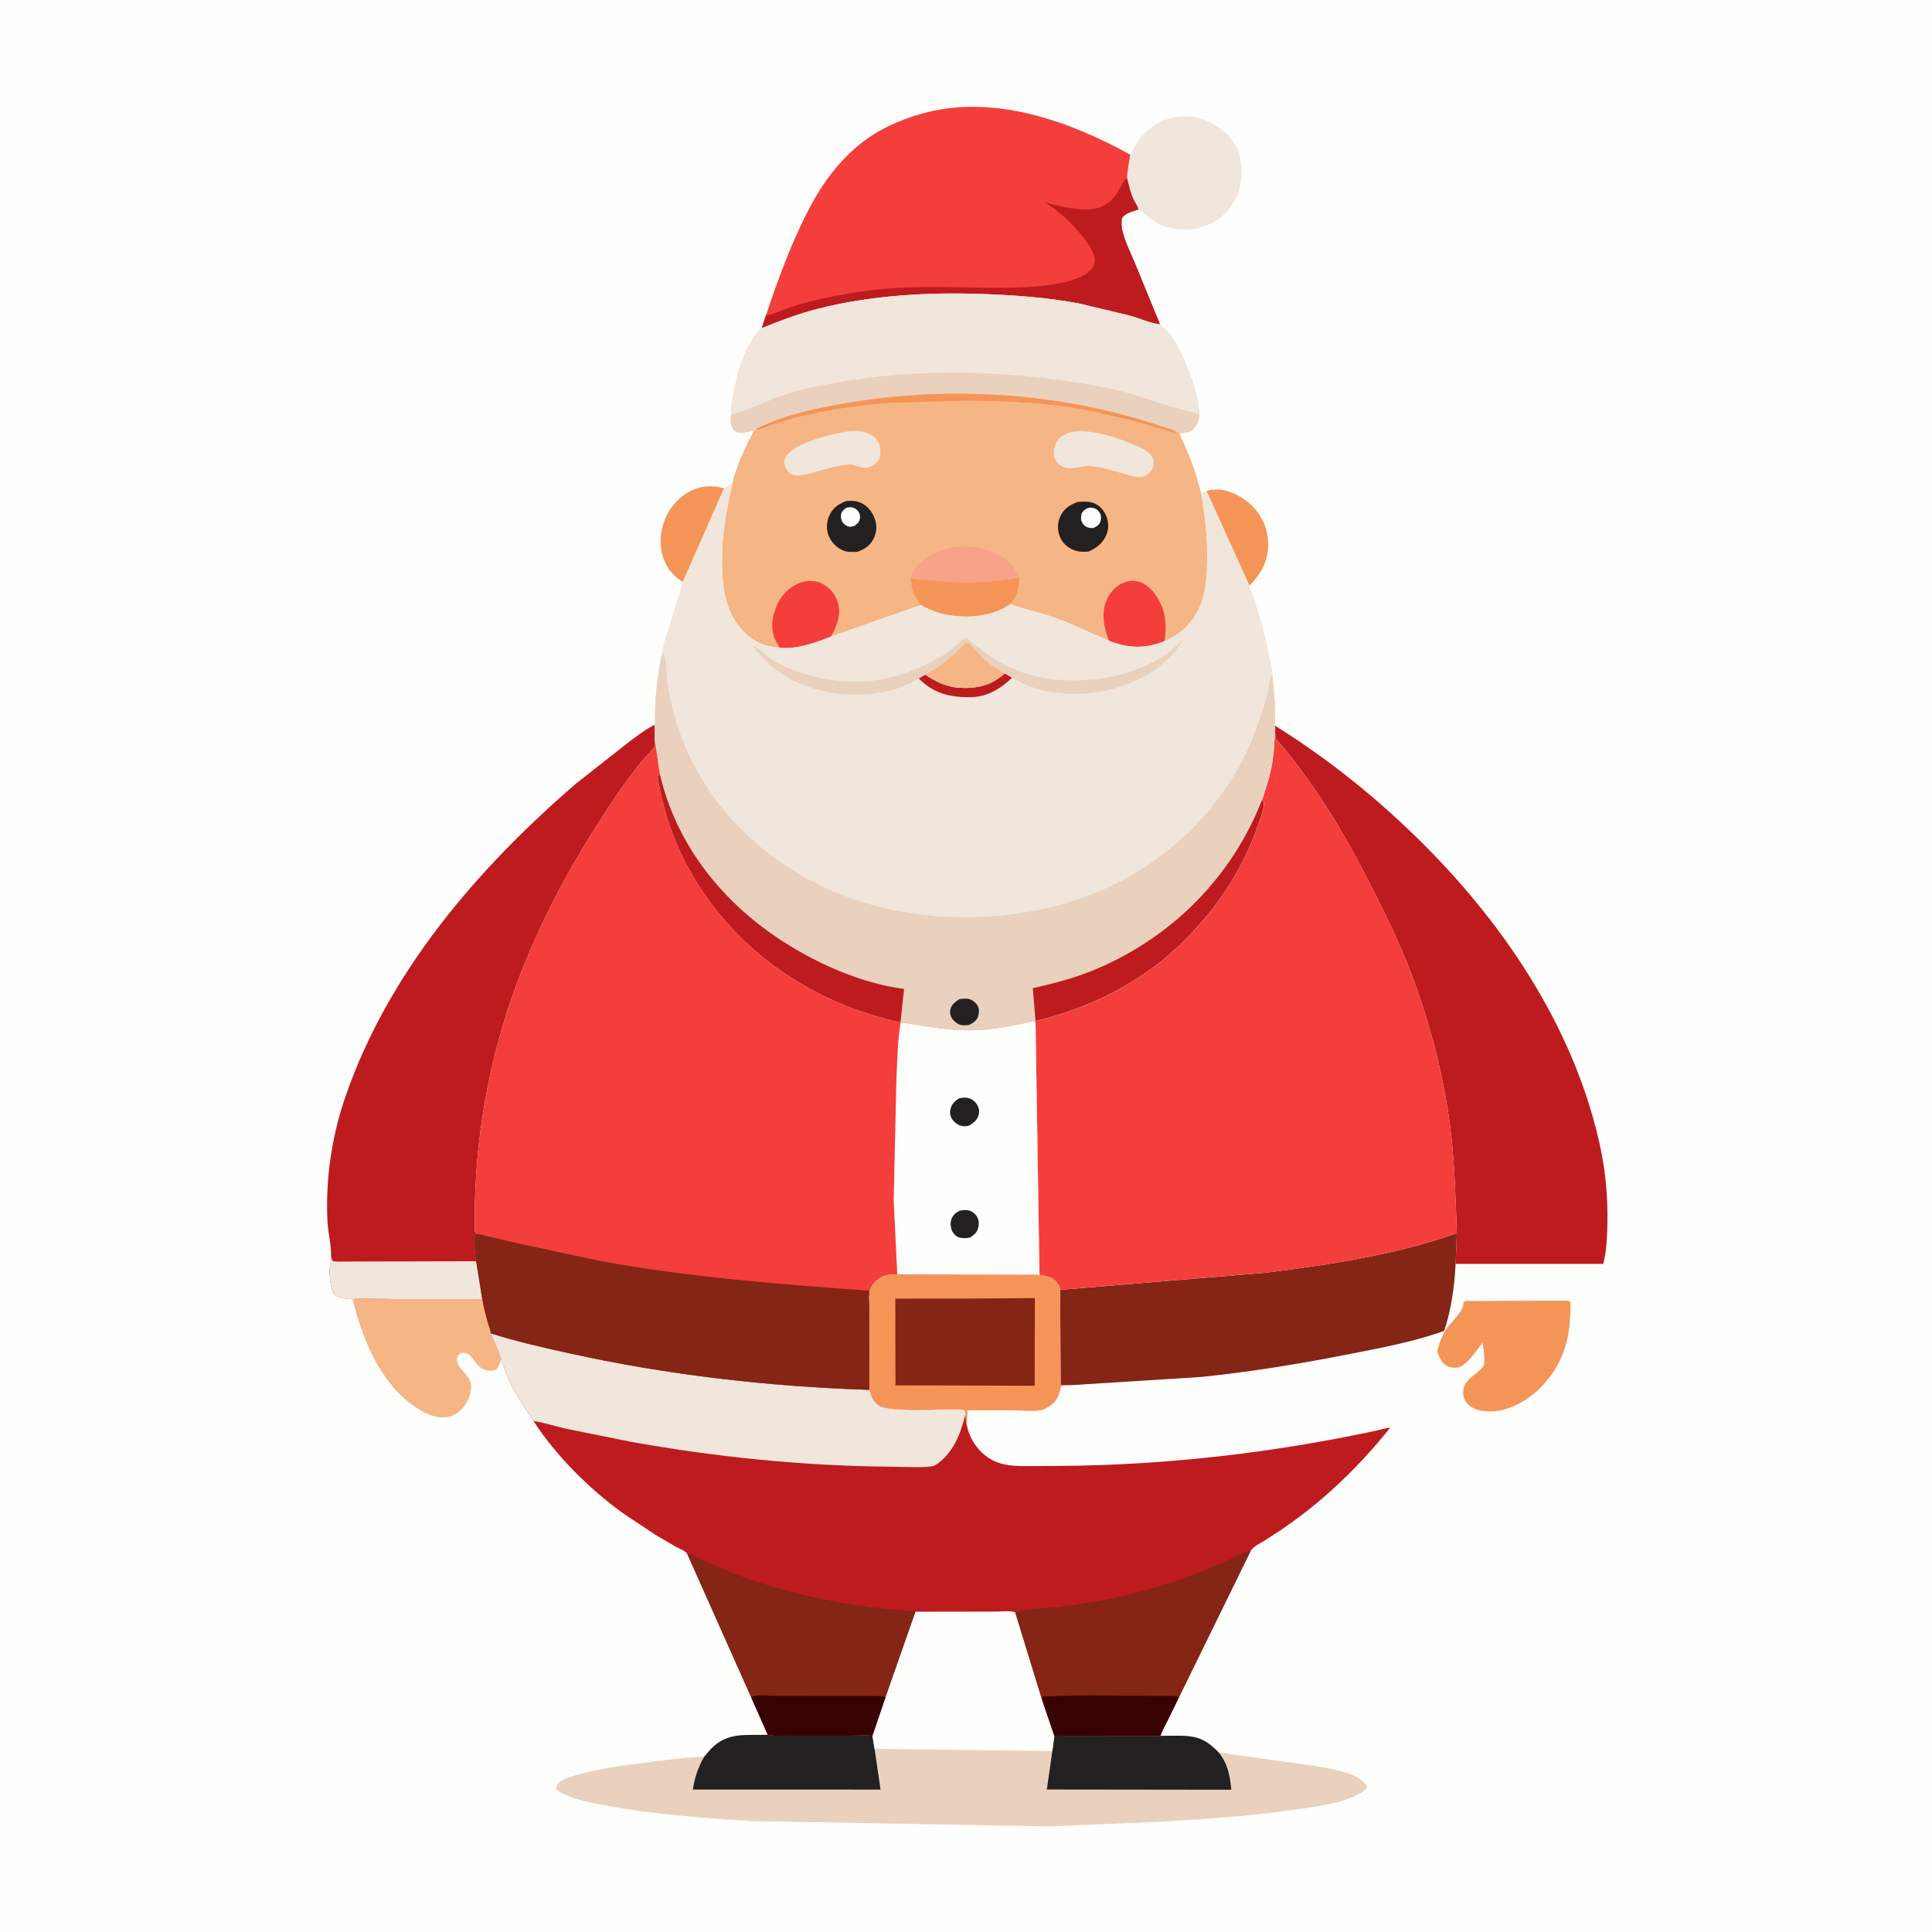 <svg version="1.1" xmlns="http://www.w3.org/2000/svg" style="display: block;" viewBox="0 0 2048 2048" width="1024" height="1024">
<path transform="translate(0,0)" fill="rgb(254,254,253)" d="M -0 -0 L 2048 0 L 2048 2048 L -0 2048 L -0 -0 z"/>
<path transform="translate(0,0)" fill="rgb(244,149,87)" d="M 1278.86 520.336 C 1292.22 516.944 1303.42 520.003 1315.03 526.844 C 1328.65 534.875 1338.69 547.365 1342.52 562.867 C 1346.28 578.07 1344.16 593.411 1335.86 606.718 C 1332.69 611.796 1328.65 616.661 1324.39 620.852 L 1278.86 520.336 z"/>
<path transform="translate(0,0)" fill="rgb(244,149,87)" d="M 723.724 617.125 C 717.027 612.341 711.724 607.98 707.428 600.738 C 699.858 587.975 698.574 572.566 702.28 558.369 C 706.275 543.066 716.124 529.181 730.12 521.5 C 742.452 514.732 754.325 514 767.575 517.6 L 723.724 617.125 z"/>
<path transform="translate(0,0)" fill="rgb(241,230,220)" d="M 1198.07 163.904 L 1198.92 163.034 C 1200.06 161.667 1200.48 160.647 1201.18 159.07 C 1207.64 144.367 1220.21 132.854 1235.09 127.145 C 1250 121.426 1265.81 121.935 1280.3 128.5 C 1295.09 135.2 1307.42 145.922 1312.94 161.5 C 1316.77 172.314 1317.15 186.324 1314.47 197.412 L 1314.08 199.079 C 1310.67 213.19 1300.18 227.752 1287.5 235.033 C 1283.54 237.304 1279.31 238.847 1275 240.285 L 1273.59 240.766 C 1263.12 244.234 1250.31 244.094 1239.7 241.434 C 1229.71 238.927 1222.11 234.261 1214.24 227.76 C 1211.77 225.722 1209.77 223.097 1206.64 222.106 C 1206.79 219.814 1202.73 213.865 1201.61 211.5 C 1198.23 204.33 1196.5 196.555 1194.82 188.853 C 1194.88 180.44 1196.71 173.491 1197.88 165.29 L 1198.07 163.904 z"/>
<path transform="translate(0,0)" fill="rgb(244,149,87)" d="M 1523.48 1432.87 C 1524.96 1425.21 1528.69 1415.45 1533.04 1408.94 C 1538.68 1400.5 1550.52 1391.75 1551.42 1381.53 L 1551.5 1380.32 L 1553.5 1379.12 L 1634.44 1378.84 L 1654.89 1378.79 C 1658.2 1378.78 1661.68 1378.29 1664.69 1379.87 C 1665.36 1415.64 1658.99 1444.01 1633.63 1470.3 C 1620.72 1483.67 1600.36 1495.75 1581.36 1496.06 C 1572.18 1496.22 1562.46 1495.18 1555.78 1488.21 C 1552.59 1484.89 1550.73 1480.09 1550.95 1475.5 C 1551.62 1461.25 1565.75 1457.75 1572.67 1447.88 C 1574.8 1444.84 1572.32 1427.76 1571.61 1423.36 C 1565.49 1430.82 1554.24 1449.17 1543.81 1449.82 C 1538.96 1450.12 1534.02 1448.88 1530.52 1445.46 C 1526.94 1441.96 1525.14 1437.48 1523.48 1432.87 z"/>
<path transform="translate(0,0)" fill="rgb(246,181,132)" d="M 373.944 1377.14 C 387.872 1375.53 403.677 1377.03 417.773 1377.07 L 511.219 1377.1 C 512.861 1386.09 514.998 1394.78 517.541 1403.57 C 518.118 1405.56 520.6 1411.53 520.154 1413.33 C 523.692 1422.71 528.844 1431.96 531.244 1441.69 C 530.184 1444.36 528.634 1449.07 526.5 1451.01 C 524.894 1452.47 523.614 1452.74 521.57 1452.86 C 506.158 1453.74 505.986 1443.01 496.59 1435.56 C 494.5 1433.9 491.511 1434.05 489 1434.14 C 486.501 1435.59 485.773 1436.75 484.328 1439.14 C 483.972 1451.6 496.992 1455.74 498.987 1466.5 C 500.298 1473.57 497.689 1482.16 493.829 1488.08 C 489.448 1494.8 482.382 1500.73 474.362 1502.08 C 460.966 1504.33 448.491 1497.31 438 1489.87 C 402.5 1464.72 383.451 1418.11 373.944 1377.14 z"/>
<path transform="translate(0,0)" fill="rgb(132,37,22)" d="M 1123.84 1367.26 L 1342.59 1349.06 C 1410.19 1340.48 1479.87 1330.03 1544.32 1307.28 L 1543 1339.76 C 1541.85 1363.08 1538.41 1388.53 1530.93 1410.73 C 1499.19 1422.23 1464.79 1428.61 1431.74 1435.13 C 1379.26 1445.49 1326.24 1454.25 1273 1459.66 L 1137.31 1468.19 L 1124.16 1468.46 L 1123.84 1367.26 z"/>
<path transform="translate(0,0)" fill="rgb(244,62,60)" d="M 812.022 334.11 C 825.455 294.032 840.212 253.656 860.292 216.389 C 875.633 187.915 897.301 161.058 924.628 143.378 C 940.337 133.214 957.867 126.139 975.768 120.903 C 1050.95 98.912 1132.38 127.577 1198.07 163.904 L 1197.88 165.29 C 1196.71 173.491 1194.88 180.44 1194.82 188.853 C 1196.5 196.555 1198.23 204.33 1201.61 211.5 C 1202.73 213.865 1206.79 219.814 1206.64 222.106 C 1200.63 224.136 1192.61 225.765 1189.18 231.5 C 1188.87 235.59 1188.64 239.464 1189.53 243.5 C 1192.24 255.781 1198.29 267.43 1203.08 278.991 L 1229.67 343.84 L 1228.28 343.657 C 1218.59 342.247 1207.72 337.42 1198.17 334.656 L 1143.79 321.688 C 1111.38 315.624 1079.29 313.144 1046.4 311.827 C 986.89 309.444 925.215 312.597 867.284 327.241 C 846.579 332.475 827.206 339.887 807.452 347.883 L 812.022 334.11 z"/>
<path transform="translate(0,0)" fill="rgb(190,27,31)" d="M 1194.82 188.853 C 1196.5 196.555 1198.23 204.33 1201.61 211.5 C 1202.73 213.865 1206.79 219.814 1206.64 222.106 C 1200.63 224.136 1192.61 225.765 1189.18 231.5 C 1188.87 235.59 1188.64 239.464 1189.53 243.5 C 1192.24 255.781 1198.29 267.43 1203.08 278.991 L 1229.67 343.84 L 1228.28 343.657 C 1218.59 342.247 1207.72 337.42 1198.17 334.656 L 1143.79 321.688 C 1111.38 315.624 1079.29 313.144 1046.4 311.827 C 986.89 309.444 925.215 312.597 867.284 327.241 C 846.579 332.475 827.206 339.887 807.452 347.883 L 812.022 334.11 C 818.386 333.836 825.359 330.302 831.315 328.071 C 839.121 325.148 846.916 322.721 854.98 320.618 C 880.023 314.088 905.55 309.623 931.274 306.817 C 970.726 302.515 1011.53 304.856 1051.22 304.968 C 1074.32 305.034 1097.05 304.952 1119.89 300.861 C 1132.22 298.652 1151.33 294.245 1158.57 283.119 C 1160.79 279.704 1160.77 275.171 1159.76 271.312 C 1157.79 263.804 1152.54 256.916 1147.76 250.951 C 1136.03 236.324 1123.38 224.231 1107.29 214.463 C 1121.57 218.064 1135.65 221.866 1150.5 222.025 C 1167.16 222.205 1177.72 215.853 1186.06 201.5 C 1188.24 197.75 1190.01 193.028 1193.29 190.114 L 1194.82 188.853 z"/>
<path transform="translate(0,0)" fill="rgb(190,27,31)" d="M 1351.5 769.211 C 1405.8 803.007 1455.97 843.035 1501.68 887.7 C 1591.6 975.568 1666.53 1085.56 1694.99 1209.5 C 1701.67 1238.59 1704.45 1266.82 1703.93 1296.64 C 1703.69 1310.76 1703.07 1326.05 1699.55 1339.75 L 1543 1339.76 L 1544.32 1307.28 C 1542.95 1272.13 1542.22 1237.51 1538.19 1202.49 C 1531.48 1144.06 1516.2 1084.5 1495.05 1029.65 C 1482.19 996.307 1466.19 964.176 1449.92 932.398 C 1423.48 880.736 1391.84 828.412 1353.64 784.5 C 1351.22 781.722 1351.93 775.56 1351.74 771.8 L 1351.5 769.211 z"/>
<path transform="translate(0,0)" fill="rgb(190,27,31)" d="M 693.947 768.314 L 694.397 786.631 C 693.959 789.511 694.204 791.777 692.154 793.933 C 668.453 818.852 648.745 849.71 630.332 878.661 C 592.794 937.682 560.455 1002.56 538.627 1069.18 C 513.752 1145.1 501.799 1225.97 503.397 1305.82 L 505.884 1307.82 L 503.226 1308.54 C 502.76 1317.48 502.886 1328.2 504.782 1336.97 L 511.219 1377.1 L 417.773 1377.07 C 403.677 1377.03 387.872 1375.53 373.944 1377.14 L 373.221 1377.26 C 368.693 1377.14 356.352 1375.53 353.756 1371.5 C 350.089 1365.81 348.484 1347.6 349.965 1341 C 350.749 1337.51 351.004 1334.98 350.998 1331.35 C 351.15 1319.52 347.71 1306.56 347.118 1294.48 C 344.964 1250.5 351.469 1205.67 365.674 1163.99 C 410.899 1031.27 505.671 921.307 610.254 830.91 L 667.009 786.238 C 675.803 779.917 684.189 773.109 693.947 768.314 z"/>
<path transform="translate(0,0)" fill="rgb(241,230,220)" d="M 350.998 1331.35 L 352.5 1336.74 C 357.707 1337.76 363.347 1337.26 368.646 1337.25 L 397.09 1337.21 L 504.782 1336.97 L 511.219 1377.1 L 417.773 1377.07 C 403.677 1377.03 387.872 1375.53 373.944 1377.14 L 373.221 1377.26 C 368.693 1377.14 356.352 1375.53 353.756 1371.5 C 350.089 1365.81 348.484 1347.6 349.965 1341 C 350.749 1337.51 351.004 1334.98 350.998 1331.35 z"/>
<path transform="translate(0,0)" fill="rgb(233,209,189)" d="M 970.34 1708.46 L 1054.59 1708.35 C 1059.17 1708.36 1072.9 1707.11 1076.21 1709.18 L 1104.06 1799.9 L 1117.64 1839.94 L 1230.19 1840.07 C 1242.36 1840.21 1257.63 1838.77 1269.32 1842.25 C 1277.76 1844.78 1284.98 1850.64 1291.06 1856.83 L 1291.86 1857.66 L 1398.02 1872.62 C 1412.96 1875.44 1438.38 1879.06 1447.98 1891.8 C 1448.83 1892.93 1448.73 1894.12 1448.93 1895.5 C 1433.42 1911.64 1386.94 1916.27 1365.31 1919.26 C 1319.25 1925.62 1273.21 1928.66 1226.81 1931.23 L 1111.37 1936.12 L 795.212 1930.36 C 743.512 1926.93 690.839 1923.24 639.891 1913.56 C 627.125 1911.13 614.014 1908.66 602.007 1903.61 C 598.78 1902.25 594.073 1900.49 591.5 1898.07 C 590.303 1896.94 590.262 1896.72 589.529 1895.5 C 590.661 1891.56 592.157 1889.41 595.896 1887.35 C 602.9 1883.49 611.787 1881.38 619.5 1879.41 C 637.969 1874.69 656.871 1871.98 675.752 1869.5 C 699.186 1866.43 722.905 1863.2 746.525 1862.11 L 752.988 1854.57 C 770.82 1835.59 790.532 1839.72 813.917 1838.94 C 822.54 1840.55 832.094 1839.81 840.859 1839.82 L 899.139 1839.83 C 907.326 1839.82 916.712 1838.88 924.782 1839.87 L 938.548 1799.26 L 970.34 1708.46 z"/>
<path transform="translate(0,0)" fill="rgb(34,32,33)" d="M 1230.19 1840.07 C 1242.36 1840.21 1257.63 1838.77 1269.32 1842.25 C 1277.76 1844.78 1284.98 1850.64 1291.06 1856.83 L 1291.86 1857.66 C 1301.57 1869.75 1303.76 1882.17 1305.22 1897.19 L 1109.7 1896.94 L 1115.53 1856.16 L 1117.64 1839.94 L 1230.19 1840.07 z"/>
<path transform="translate(0,0)" fill="rgb(34,32,33)" d="M 813.917 1838.94 C 822.54 1840.55 832.094 1839.81 840.859 1839.82 L 899.139 1839.83 C 907.326 1839.82 916.712 1838.88 924.782 1839.87 L 927.076 1853.81 L 933.404 1897.03 L 734.425 1896.97 C 736.439 1884.09 740.015 1873.42 746.525 1862.11 L 752.988 1854.57 C 770.82 1835.59 790.532 1839.72 813.917 1838.94 z"/>
<path transform="translate(0,0)" fill="rgb(254,254,253)" d="M 970.34 1708.46 L 1054.59 1708.35 C 1059.17 1708.36 1072.9 1707.11 1076.21 1709.18 L 1104.06 1799.9 L 1117.64 1839.94 L 1115.53 1856.16 L 927.076 1853.81 L 924.782 1839.87 L 938.548 1799.26 L 970.34 1708.46 z"/>
<path transform="translate(0,0)" fill="rgb(244,62,60)" d="M 1351.74 771.8 C 1351.93 775.56 1351.22 781.722 1353.64 784.5 C 1391.84 828.412 1423.48 880.736 1449.92 932.398 C 1466.19 964.176 1482.19 996.307 1495.05 1029.65 C 1516.2 1084.5 1531.48 1144.06 1538.19 1202.49 C 1542.22 1237.51 1542.95 1272.13 1544.32 1307.28 C 1479.87 1330.03 1410.19 1340.48 1342.59 1349.06 L 1123.84 1367.26 C 1123.3 1364.81 1122.79 1362.88 1121.25 1360.81 C 1116.05 1353.83 1109.91 1352.89 1101.9 1351.52 L 1097.7 1083.44 L 1097.67 1082.34 C 1152.97 1069.16 1206.66 1043.12 1248.32 1003.89 C 1286.04 968.354 1316.44 924.708 1333.26 875.424 C 1335.59 868.592 1339.75 859.097 1339.71 852.01 C 1339.7 849.342 1339.46 849.823 1337.71 848.135 C 1342.26 834.767 1346.55 821.323 1348.8 807.354 C 1350.7 795.519 1350.94 783.728 1351.74 771.8 z"/>
<path transform="translate(0,0)" fill="rgb(246,181,132)" d="M 807.452 347.883 C 827.206 339.887 846.579 332.475 867.284 327.241 C 925.215 312.597 986.89 309.444 1046.4 311.827 C 1079.29 313.144 1111.38 315.624 1143.79 321.688 L 1198.17 334.656 C 1207.72 337.42 1218.59 342.247 1228.28 343.657 L 1229.67 343.84 C 1244.23 355.847 1252.35 373.886 1259.14 391.094 C 1264.63 404.99 1269.72 420.48 1271.07 435.431 L 1271.28 439.506 C 1270.96 447.591 1268.76 451.229 1262.95 456.524 C 1259.85 459.35 1254.07 458.007 1250.23 459.881 C 1259.79 479.581 1268.3 501.87 1273.24 523.242 C 1277.98 549.433 1280.71 575.744 1279.41 602.395 C 1278.49 621.434 1276.57 638.46 1265.49 654.663 C 1257.66 666.113 1247.1 674.394 1234.33 679.66 C 1214.33 687.937 1195.24 687.304 1175.4 679.093 C 1155.84 671.125 1137.1 661.543 1117.12 654.5 C 1101.92 649.142 1085.91 646.063 1070.9 640.355 C 1052.98 653.247 1027.32 655.628 1005.95 652.084 C 995.047 650.275 985.86 646.685 976.179 641.43 L 880.804 674.808 C 864.261 681.491 844.351 688.487 826.253 686.535 L 815 684.987 C 799.321 681.566 787.005 670.568 778.708 657.24 C 769.919 643.121 767.001 627.091 765.841 610.756 C 763.444 576.98 768.984 543.773 776.758 511.04 C 777.046 507.071 779.075 502.404 780.37 498.57 C 785.352 483.823 792.122 469.98 799.405 456.247 L 787.401 458.902 C 784.171 459.255 781.004 458.671 778.568 456.388 C 773.915 452.028 774.756 445.512 774.862 439.711 C 775.088 429.609 777.058 419.29 779.148 409.425 C 783.894 387.026 791.005 364.565 807.452 347.883 z"/>
<path transform="translate(0,0)" fill="rgb(34,32,33)" d="M 897.494 531.032 C 902.637 530.893 907.149 530.743 912 532.824 C 919.217 535.919 924.29 541.941 927.047 549.183 C 929.777 556.353 929.642 563.299 926.393 570.296 C 922.7 578.248 916.696 582.231 908.64 584.969 C 903.25 585.131 898.174 585.466 893.113 583.219 C 886.306 580.196 880.874 574.308 878.204 567.388 C 875.608 560.659 876.274 552.192 879.424 545.772 C 883.344 537.784 889.417 533.949 897.494 531.032 z"/>
<path transform="translate(0,0)" fill="rgb(254,254,253)" d="M 896.761 538.5 C 898.761 537.919 898.331 537.941 900.395 537.748 C 903.512 537.455 906.206 538.453 908.458 540.607 C 910.674 542.726 911.908 545.382 911.682 548.495 C 911.343 553.153 909.086 554.955 905.649 557.5 C 904.203 557.873 902.496 558.398 901 558.354 C 897.775 558.258 894.931 555.999 893.082 553.5 C 891.623 551.528 891.126 547.961 891.5 545.651 C 892.082 542.049 894.186 540.629 896.761 538.5 z"/>
<path transform="translate(0,0)" fill="rgb(34,32,33)" d="M 1142.17 532.177 C 1147.75 531.53 1153.61 531.332 1159 533.159 C 1164.59 535.055 1169.27 539.839 1171.81 545.073 C 1175.11 551.856 1175.86 559.157 1173.04 566.259 C 1169.27 575.744 1162.77 580.796 1153.73 584.687 C 1148.27 585.052 1143.73 585.186 1138.5 583.192 C 1131.73 580.614 1126.24 575.661 1123.5 568.91 C 1120.78 562.221 1120.84 554.617 1123.72 547.962 C 1127.4 539.431 1133.79 535.328 1142.17 532.177 z"/>
<path transform="translate(0,0)" fill="rgb(254,254,253)" d="M 1153.45 538.5 C 1155.36 538.062 1156.84 537.96 1158.74 538.384 C 1161.91 539.087 1164.49 541.178 1166.04 544.022 C 1167.34 546.41 1167.42 549.967 1166.6 552.502 C 1165.24 556.692 1163.18 557.73 1159.5 559.48 C 1158.43 559.769 1157.54 559.859 1156.44 559.744 C 1153.04 559.39 1150.12 558.297 1148.07 555.408 C 1145.46 551.732 1145.72 548.693 1146.46 544.5 C 1148.55 541.108 1149.74 540.001 1153.45 538.5 z"/>
<path transform="translate(0,0)" fill="rgb(246,163,138)" d="M 965.481 612.933 C 965.433 611.373 966.09 609.369 966.741 607.93 C 971.291 597.862 983.737 589.172 993.66 585.07 C 1013.47 576.878 1033.89 577.449 1053.54 585.789 C 1065.61 590.913 1075.64 599.878 1080.53 612.178 C 1048.97 618.405 1014.52 618.63 982.63 615.144 C 977.292 614.56 970.564 614.454 965.481 612.933 z"/>
<path transform="translate(0,0)" fill="rgb(241,230,220)" d="M 898.473 457.35 C 903.929 456.684 910.725 456.544 916.031 458.007 C 921.938 459.637 927.664 462.378 930.699 467.993 L 931.209 469 L 932.226 471.143 C 933.66 475.007 933.748 483.466 931.624 487.07 C 928.112 493.028 921.16 497.053 914.113 495.624 C 909.204 494.629 905.26 492.111 900.078 492.478 C 888.654 493.288 877.024 496.771 866.031 499.778 C 858.89 501.941 845.339 506.391 838.591 502.5 C 834.83 500.331 832.397 496.313 831.53 492.113 C 830.822 488.681 832.172 485.214 834.242 482.505 C 844.487 469.1 881.82 459.687 898.473 457.35 z"/>
<path transform="translate(0,0)" fill="rgb(241,230,220)" d="M 1138.97 457.261 L 1143.8 457.101 C 1162.51 456.854 1181.02 463.045 1198.2 469.861 C 1205.12 472.609 1214.08 476.038 1219.3 481.637 C 1222.58 485.157 1223.47 488.801 1222.78 493.5 C 1222.27 496.953 1219.53 500.482 1216.85 502.574 C 1211.87 506.461 1207.13 505.934 1201.2 505.04 C 1186.65 501.208 1171.07 495.312 1156.06 494.002 C 1145.72 493.099 1134.43 499.766 1125 493.945 C 1121.57 491.829 1118.22 487.668 1117.41 483.683 C 1116.24 477.881 1117.64 472.012 1120.95 467.163 C 1125.31 460.781 1131.77 458.787 1138.97 457.261 z"/>
<path transform="translate(0,0)" fill="rgb(244,149,87)" d="M 1080.53 612.178 C 1080.21 622.728 1078.72 632.577 1070.9 640.355 C 1052.98 653.247 1027.32 655.628 1005.95 652.084 C 995.047 650.275 985.86 646.685 976.179 641.43 C 968.752 631.509 966.44 625.302 965.481 612.933 C 970.564 614.454 977.292 614.56 982.63 615.144 C 1014.52 618.63 1048.97 618.405 1080.53 612.178 z"/>
<path transform="translate(0,0)" fill="rgb(244,62,60)" d="M 1175.4 679.093 C 1170.46 665.496 1166.84 649.34 1173.3 635.517 C 1177.36 626.842 1183.89 619.89 1193.16 616.926 C 1197.84 615.428 1202.81 615.364 1207.5 616.789 L 1208.51 617.078 C 1217.04 619.711 1224.77 628.915 1228.65 636.687 L 1230.21 640 L 1230.92 641.506 C 1236.47 653.622 1236.39 666.818 1234.33 679.66 C 1214.33 687.937 1195.24 687.304 1175.4 679.093 z"/>
<path transform="translate(0,0)" fill="rgb(244,62,60)" d="M 826.253 686.535 C 824.064 682.05 821.202 678.366 819.961 673.44 L 819.652 672.148 C 818.04 665.608 818.481 657.088 820.369 650.641 L 820.879 649 L 823.562 641.506 C 828.554 630.32 837.37 621.532 849.022 617.453 C 855.969 615.021 864.436 615.23 871.062 618.439 C 879.423 622.489 885.37 629.837 888.115 638.725 C 892.082 651.571 886.918 663.711 880.804 674.808 C 864.261 681.491 844.351 688.487 826.253 686.535 z"/>
<path transform="translate(0,0)" fill="rgb(241,230,220)" d="M 807.452 347.883 C 827.206 339.887 846.579 332.475 867.284 327.241 C 925.215 312.597 986.89 309.444 1046.4 311.827 C 1079.29 313.144 1111.38 315.624 1143.79 321.688 L 1198.17 334.656 C 1207.72 337.42 1218.59 342.247 1228.28 343.657 L 1229.67 343.84 C 1244.23 355.847 1252.35 373.886 1259.14 391.094 C 1264.63 404.99 1269.72 420.48 1271.07 435.431 L 1271.28 439.506 C 1270.96 447.591 1268.76 451.229 1262.95 456.524 C 1259.85 459.35 1254.07 458.007 1250.23 459.881 L 1249.78 458.968 C 1244.31 459.157 1239.51 457.128 1234.31 455.669 L 1201 446.106 L 1154.07 435.251 C 1110.44 427.002 1066 424.895 1021.7 424.945 L 942.625 427.287 C 909.165 429.871 875.541 434.716 843 442.978 L 817.354 450.707 C 814.324 451.784 806.504 455.61 803.574 455.5 C 802.75 455.469 802.015 454.962 801.235 454.693 L 799.405 456.247 L 787.401 458.902 C 784.171 459.255 781.004 458.671 778.568 456.388 C 773.915 452.028 774.756 445.512 774.862 439.711 C 775.088 429.609 777.058 419.29 779.148 409.425 C 783.894 387.026 791.005 364.565 807.452 347.883 z"/>
<path transform="translate(0,0)" fill="rgb(233,209,189)" d="M 774.862 439.711 C 790.638 435.764 804.606 428.768 819.646 422.796 C 831.015 418.282 843.064 414.701 854.977 411.968 C 936.047 393.372 1021.52 390.969 1104.02 400.503 C 1129.97 403.502 1156.02 407.133 1181.5 412.99 C 1200.14 417.275 1218.27 423.78 1236.53 429.439 C 1248 432.996 1260.1 435.207 1271.28 439.506 C 1270.96 447.591 1268.76 451.229 1262.95 456.524 C 1259.85 459.35 1254.07 458.007 1250.23 459.881 L 1249.78 458.968 C 1244.31 459.157 1239.51 457.128 1234.31 455.669 L 1201 446.106 L 1154.07 435.251 C 1110.44 427.002 1066 424.895 1021.7 424.945 L 942.625 427.287 C 909.165 429.871 875.541 434.716 843 442.978 L 817.354 450.707 C 814.324 451.784 806.504 455.61 803.574 455.5 C 802.75 455.469 802.015 454.962 801.235 454.693 L 799.405 456.247 L 787.401 458.902 C 784.171 459.255 781.004 458.671 778.568 456.388 C 773.915 452.028 774.756 445.512 774.862 439.711 z"/>
<path transform="translate(0,0)" fill="rgb(244,149,87)" d="M 801.235 454.693 C 829.017 440.845 859.274 434.114 889.616 428.598 C 1001.48 408.261 1121.84 415.201 1229.78 451.389 C 1236.19 453.536 1244.03 455.549 1249.78 458.968 C 1244.31 459.157 1239.51 457.128 1234.31 455.669 L 1201 446.106 L 1154.07 435.251 C 1110.44 427.002 1066 424.895 1021.7 424.945 L 942.625 427.287 C 909.165 429.871 875.541 434.716 843 442.978 L 817.354 450.707 C 814.324 451.784 806.504 455.61 803.574 455.5 C 802.75 455.469 802.015 454.962 801.235 454.693 z"/>
<path transform="translate(0,0)" fill="rgb(190,27,31)" d="M 520.154 1413.33 C 547.423 1422.08 576.304 1428.56 604.278 1434.71 C 708.459 1457.64 815.245 1469.85 921.827 1473.32 C 923.374 1480.34 925.769 1485.92 931.996 1490.01 C 944.684 1498.35 1019.89 1491.79 1022.5 1494.75 C 1022.92 1495.23 1023.1 1495.88 1023.29 1496.48 L 1023.48 1498.68 C 1023.8 1502.53 1023.82 1506.71 1024.84 1510.44 C 1027.35 1524.07 1035.63 1537.04 1047.14 1544.89 C 1061.46 1554.65 1077.23 1554.17 1093.77 1554.13 L 1126.31 1553.93 C 1238.31 1552.85 1349.97 1539.95 1459.5 1516.41 C 1463.94 1515.46 1469.09 1513.59 1473.57 1513.49 C 1440 1555.55 1401.03 1592.9 1356.19 1622.89 L 1339.5 1633.74 C 1334.48 1636.82 1329.12 1638.92 1325.75 1644 L 1249.81 1798.99 L 1237.47 1824.19 C 1234.92 1829.26 1231.72 1834.61 1230.19 1840.07 L 1117.64 1839.94 L 1104.06 1799.9 L 1076.21 1709.18 C 1072.9 1707.11 1059.17 1708.36 1054.59 1708.35 L 970.34 1708.46 L 938.548 1799.26 L 924.782 1839.87 C 916.712 1838.88 907.326 1839.82 899.139 1839.83 L 840.859 1839.82 C 832.094 1839.81 822.54 1840.55 813.917 1838.94 L 796.193 1798.96 L 728.451 1647.06 C 726.024 1643.54 720.695 1641.95 717 1639.97 L 694.5 1626.79 L 658.805 1602.96 C 623.674 1577.19 589.115 1542.86 565.437 1506.23 C 556.231 1492.32 546.428 1478.11 539.5 1462.91 C 536.587 1456.52 534.917 1449.64 531.997 1443.29 L 531.244 1441.69 C 528.844 1431.96 523.692 1422.71 520.154 1413.33 z"/>
<path transform="translate(0,0)" fill="rgb(132,37,22)" d="M 728.451 1647.06 C 735.453 1648.18 741.676 1652.02 748 1655.05 L 774.729 1666.69 C 794.437 1674.59 814.871 1680.98 835.394 1686.39 C 863.266 1693.73 892.266 1699.74 920.889 1703.29 L 945.734 1706.19 C 953.835 1706.78 962.422 1706.68 970.34 1708.46 L 938.548 1799.26 L 924.782 1839.87 C 916.712 1838.88 907.326 1839.82 899.139 1839.83 L 840.859 1839.82 C 832.094 1839.81 822.54 1840.55 813.917 1838.94 L 796.193 1798.96 L 728.451 1647.06 z"/>
<path transform="translate(0,0)" fill="rgb(56,2,3)" d="M 796.193 1798.96 C 803.958 1795.94 818.768 1797.77 827.391 1797.77 L 898.034 1797.81 L 924.241 1797.9 C 928.389 1797.96 933.513 1797.47 937.425 1798.77 L 938.548 1799.26 L 924.782 1839.87 C 916.712 1838.88 907.326 1839.82 899.139 1839.83 L 840.859 1839.82 C 832.094 1839.81 822.54 1840.55 813.917 1838.94 L 796.193 1798.96 z"/>
<path transform="translate(0,0)" fill="rgb(132,37,22)" d="M 1076.21 1709.18 C 1080.62 1705.9 1111.18 1704.56 1118.49 1703.78 L 1150.18 1699.55 C 1190.12 1693.52 1229.4 1682.66 1267.2 1668.48 L 1302.58 1653.63 C 1309.64 1650.43 1318.11 1644.91 1325.75 1644 L 1249.81 1798.99 L 1237.47 1824.19 C 1234.92 1829.26 1231.72 1834.61 1230.19 1840.07 L 1117.64 1839.94 L 1104.06 1799.9 L 1076.21 1709.18 z"/>
<path transform="translate(0,0)" fill="rgb(56,2,3)" d="M 1104.06 1799.9 L 1106.24 1798.52 C 1140.56 1796.46 1175.79 1797.53 1210.2 1797.62 L 1235.55 1797.78 C 1240.27 1797.83 1245.34 1797.37 1249.81 1798.99 L 1237.47 1824.19 C 1234.92 1829.26 1231.72 1834.61 1230.19 1840.07 L 1117.64 1839.94 L 1104.06 1799.9 z"/>
<path transform="translate(0,0)" fill="rgb(241,230,220)" d="M 520.154 1413.33 C 547.423 1422.08 576.304 1428.56 604.278 1434.71 C 708.459 1457.64 815.245 1469.85 921.827 1473.32 C 923.374 1480.34 925.769 1485.92 931.996 1490.01 C 944.684 1498.35 1019.89 1491.79 1022.5 1494.75 C 1022.92 1495.23 1023.1 1495.88 1023.29 1496.48 L 1023.48 1498.68 C 1018.62 1519.43 1010.09 1541.86 990.699 1553.59 C 986.228 1556.29 952.743 1554.84 945.615 1554.79 C 853.138 1554.05 759.958 1544.74 668.941 1528.4 L 598.829 1514.23 C 587.739 1511.74 576.645 1507.99 565.437 1506.23 C 556.231 1492.32 546.428 1478.11 539.5 1462.91 C 536.587 1456.52 534.917 1449.64 531.997 1443.29 L 531.244 1441.69 C 528.844 1431.96 523.692 1422.71 520.154 1413.33 z"/>
<path transform="translate(0,0)" fill="rgb(241,230,220)" d="M 776.758 511.04 C 768.984 543.773 763.444 576.98 765.841 610.756 C 767.001 627.091 769.919 643.121 778.708 657.24 C 787.005 670.568 799.321 681.566 815 684.987 L 826.253 686.535 C 844.351 688.487 864.261 681.491 880.804 674.808 L 976.179 641.43 C 985.86 646.685 995.047 650.275 1005.95 652.084 C 1027.32 655.628 1052.98 653.247 1070.9 640.355 C 1085.91 646.063 1101.92 649.142 1117.12 654.5 C 1137.1 661.543 1155.84 671.125 1175.4 679.093 C 1195.24 687.304 1214.33 687.937 1234.33 679.66 C 1247.1 674.394 1257.66 666.113 1265.49 654.663 C 1276.57 638.46 1278.49 621.434 1279.41 602.395 C 1280.71 575.744 1277.98 549.433 1273.24 523.242 L 1278.86 520.336 L 1324.39 620.852 C 1333.99 646.182 1341.24 673.068 1346.34 699.685 C 1347.26 704.521 1349.24 711.396 1348.77 716.17 C 1350.67 733.725 1352.32 751.533 1351.5 769.211 L 1351.74 771.8 C 1350.94 783.728 1350.7 795.519 1348.8 807.354 C 1346.55 821.323 1342.26 834.767 1337.71 848.135 C 1339.46 849.823 1339.7 849.342 1339.71 852.01 C 1339.75 859.097 1335.59 868.592 1333.26 875.424 C 1316.44 924.708 1286.04 968.354 1248.32 1003.89 C 1206.66 1043.12 1152.97 1069.16 1097.67 1082.34 L 1097.7 1083.44 C 1094.21 1081.84 1083.69 1085.29 1079.43 1086.08 C 1066.72 1088.45 1053.5 1090.71 1040.6 1091.69 C 1011.82 1093.88 983.069 1088.04 954.774 1083.7 L 954.668 1082.84 C 949.645 1083.75 941.342 1080.56 936.366 1079.25 C 899.697 1069.61 866.51 1054.47 834.767 1033.77 C 767.465 989.885 716.143 918.71 700.151 839.5 C 699.505 836.299 696.807 825.404 697.5 822.756 C 697.782 821.678 698.739 820.904 699.358 819.977 L 694.397 786.631 L 693.947 768.314 L 695.092 738.425 C 696.159 724.373 698.434 710.105 700.891 696.242 C 702.063 686.078 705.854 675.794 708.833 666 L 723.724 617.125 L 767.575 517.6 L 768.938 516.88 C 771.614 514.926 773.875 512.857 776.758 511.04 z"/>
<path transform="translate(0,0)" fill="rgb(190,27,31)" d="M 1065.16 713.764 L 1072.83 718.394 C 1060.23 730.499 1046.23 738.925 1028.24 739.042 C 1006.04 739.186 989.846 734.978 973.825 719.147 L 980.854 715.127 C 991.06 722.28 1003.9 728.221 1016.48 729.025 C 1035.15 730.219 1051.03 726.583 1065.16 713.764 z"/>
<path transform="translate(0,0)" fill="rgb(233,209,189)" d="M 973.825 719.147 L 967.258 722.672 C 940.795 738.346 896.916 739.076 867.95 731.438 C 850.836 726.925 833.435 719.089 819.649 707.811 C 811.496 701.14 804.419 692.545 797.736 684.445 C 807.232 688.803 814.157 697.517 823.781 702.489 C 853.83 718.012 892.726 725.811 926.245 721.475 C 940.514 719.63 954.603 715.297 968.034 710.218 C 979.97 705.704 993.459 699.236 1003.83 691.785 C 1010.88 686.719 1017.12 680.64 1024.12 675.562 C 1039.21 688.919 1056.75 701.83 1075.44 709.621 C 1099.66 719.719 1126.71 722.474 1152.69 720.878 C 1180.98 719.14 1212.29 709.712 1235.8 693.747 L 1237.41 692.678 C 1243.75 688.423 1249 682.726 1254.32 677.296 C 1240.55 703.146 1211.77 720.647 1184.56 728.983 C 1152.31 738.861 1109.91 738.359 1079.68 722.146 L 1072.83 718.394 L 1065.16 713.764 C 1051.03 726.583 1035.15 730.219 1016.48 729.025 C 1003.9 728.221 991.06 722.28 980.854 715.127 L 973.825 719.147 z"/>
<path transform="translate(0,0)" fill="rgb(246,181,132)" d="M 980.854 715.127 C 988.744 710.929 997.271 705.664 1004.16 699.937 C 1011.38 693.926 1017.62 686.846 1024.99 681.014 C 1034.38 687.241 1040.87 698.207 1050.43 704.801 L 1052.01 705.867 L 1065.16 713.764 C 1051.03 726.583 1035.15 730.219 1016.48 729.025 C 1003.9 728.221 991.06 722.28 980.854 715.127 z"/>
<path transform="translate(0,0)" fill="rgb(233,209,189)" d="M 700.891 696.242 C 702.263 694.226 702.928 693.41 703.51 691 L 703.591 692.344 C 703.797 694.513 703.607 693.408 704.279 695.103 C 706.638 701.053 705.904 710.91 706.756 717.48 C 708.44 730.471 710.723 743.406 714.145 756.057 C 736.612 839.101 795.959 903.999 873.184 940.334 C 956.839 979.696 1063.22 982.209 1149.78 950.855 C 1225.41 923.46 1288.4 867.852 1322.53 794.672 C 1329.86 778.966 1335.75 761.851 1340.8 745.26 C 1342.37 740.115 1344.03 734.794 1344.98 729.5 C 1345.71 725.403 1345.64 720.054 1347.84 716.491 L 1348.77 716.17 C 1350.67 733.725 1352.32 751.533 1351.5 769.211 L 1351.74 771.8 C 1350.94 783.728 1350.7 795.519 1348.8 807.354 C 1346.55 821.323 1342.26 834.767 1337.71 848.135 C 1339.46 849.823 1339.7 849.342 1339.71 852.01 C 1339.75 859.097 1335.59 868.592 1333.26 875.424 C 1316.44 924.708 1286.04 968.354 1248.32 1003.89 C 1206.66 1043.12 1152.97 1069.16 1097.67 1082.34 L 1097.7 1083.44 C 1094.21 1081.84 1083.69 1085.29 1079.43 1086.08 C 1066.72 1088.45 1053.5 1090.71 1040.6 1091.69 C 1011.82 1093.88 983.069 1088.04 954.774 1083.7 L 954.668 1082.84 C 949.645 1083.75 941.342 1080.56 936.366 1079.25 C 899.697 1069.61 866.51 1054.47 834.767 1033.77 C 767.465 989.885 716.143 918.71 700.151 839.5 C 699.505 836.299 696.807 825.404 697.5 822.756 C 697.782 821.678 698.739 820.904 699.358 819.977 L 694.397 786.631 L 693.947 768.314 L 695.092 738.425 C 696.159 724.373 698.434 710.105 700.891 696.242 z"/>
<path transform="translate(0,0)" fill="rgb(34,32,33)" d="M 1016.98 1059.16 C 1020.33 1058.63 1023.65 1058.26 1027 1058.99 C 1030.85 1059.83 1034.79 1063.16 1036.55 1066.64 C 1038.18 1069.88 1037.89 1073.95 1036.83 1077.33 C 1035.38 1081.91 1031.51 1084.26 1027.55 1086.48 C 1025.09 1086.68 1022.46 1087.07 1020 1086.79 C 1016.17 1086.36 1012.24 1083.51 1009.89 1080.56 C 1007.65 1077.76 1006.64 1073.76 1007.39 1070.23 C 1008.53 1064.9 1012.71 1061.98 1016.98 1059.16 z"/>
<path transform="translate(0,0)" fill="rgb(190,27,31)" d="M 1337.71 848.135 C 1339.46 849.823 1339.7 849.342 1339.71 852.01 C 1339.75 859.097 1335.59 868.592 1333.26 875.424 C 1316.44 924.708 1286.04 968.354 1248.32 1003.89 C 1206.66 1043.12 1152.97 1069.16 1097.67 1082.34 L 1094.82 1047.44 C 1118.95 1042.2 1142.4 1035.85 1165.09 1025.97 C 1244.26 991.505 1306.31 928.578 1337.71 848.135 z"/>
<path transform="translate(0,0)" fill="rgb(190,27,31)" d="M 954.668 1082.84 C 949.645 1083.75 941.342 1080.56 936.366 1079.25 C 899.697 1069.61 866.51 1054.47 834.767 1033.77 C 767.465 989.885 716.143 918.71 700.151 839.5 C 699.505 836.299 696.807 825.404 697.5 822.756 C 697.782 821.678 698.739 820.904 699.358 819.977 C 716.923 896.59 767.294 958.68 833.075 999.964 C 870.39 1023.38 914.318 1042.52 958.339 1048.31 L 954.668 1082.84 z"/>
<path transform="translate(0,0)" fill="rgb(244,62,60)" d="M 694.397 786.631 L 699.358 819.977 C 698.739 820.904 697.782 821.678 697.5 822.756 C 696.807 825.404 699.505 836.299 700.151 839.5 C 716.143 918.71 767.465 989.885 834.767 1033.77 C 866.51 1054.47 899.697 1069.61 936.366 1079.25 C 941.342 1080.56 949.645 1083.75 954.668 1082.84 L 954.774 1083.7 C 983.069 1088.04 1011.82 1093.88 1040.6 1091.69 C 1053.5 1090.71 1066.72 1088.45 1079.43 1086.08 C 1083.69 1085.29 1094.21 1081.84 1097.7 1083.44 L 1101.9 1351.52 C 1109.91 1352.89 1116.05 1353.83 1121.25 1360.81 C 1122.79 1362.88 1123.3 1364.81 1123.84 1367.26 L 1124.16 1468.46 L 1137.31 1468.19 L 1124.76 1469.28 C 1122.54 1479.02 1120.65 1485.42 1111.57 1491.15 C 1109.14 1492.68 1106.13 1494.36 1103.26 1494.79 C 1094.75 1496.09 1084.97 1495.05 1076.33 1495 L 1025.26 1494.94 L 1024.84 1510.44 C 1023.82 1506.71 1023.8 1502.53 1023.48 1498.68 L 1023.29 1496.48 C 1023.1 1495.88 1022.92 1495.23 1022.5 1494.75 C 1019.89 1491.79 944.684 1498.35 931.996 1490.01 C 925.769 1485.92 923.374 1480.34 921.827 1473.32 C 815.245 1469.85 708.459 1457.64 604.278 1434.71 C 576.304 1428.56 547.423 1422.08 520.154 1413.33 C 520.6 1411.53 518.118 1405.56 517.541 1403.57 C 514.998 1394.78 512.861 1386.09 511.219 1377.1 L 504.782 1336.97 C 502.886 1328.2 502.76 1317.48 503.226 1308.54 L 505.884 1307.82 L 503.397 1305.82 C 501.799 1225.97 513.752 1145.1 538.627 1069.18 C 560.455 1002.56 592.794 937.682 630.332 878.661 C 648.745 849.71 668.453 818.852 692.154 793.933 C 694.204 791.777 693.959 789.511 694.397 786.631 z"/>
<path transform="translate(0,0)" fill="rgb(132,37,22)" d="M 505.884 1307.82 L 553.003 1318.95 L 641.628 1337.75 C 734.441 1354.21 827.477 1361.37 921.355 1368.22 L 921.673 1426.28 L 921.827 1473.32 C 815.245 1469.85 708.459 1457.64 604.278 1434.71 C 576.304 1428.56 547.423 1422.08 520.154 1413.33 C 520.6 1411.53 518.118 1405.56 517.541 1403.57 C 514.998 1394.78 512.861 1386.09 511.219 1377.1 L 504.782 1336.97 C 502.886 1328.2 502.76 1317.48 503.226 1308.54 L 505.884 1307.82 z"/>
<path transform="translate(0,0)" fill="rgb(254,254,253)" d="M 954.774 1083.7 C 983.069 1088.04 1011.82 1093.88 1040.6 1091.69 C 1053.5 1090.71 1066.72 1088.45 1079.43 1086.08 C 1083.69 1085.29 1094.21 1081.84 1097.7 1083.44 L 1101.9 1351.52 C 1109.91 1352.89 1116.05 1353.83 1121.25 1360.81 C 1122.79 1362.88 1123.3 1364.81 1123.84 1367.26 L 1124.16 1468.46 L 1137.31 1468.19 L 1124.76 1469.28 C 1122.54 1479.02 1120.65 1485.42 1111.57 1491.15 C 1109.14 1492.68 1106.13 1494.36 1103.26 1494.79 C 1094.75 1496.09 1084.97 1495.05 1076.33 1495 L 1025.26 1494.94 L 1024.84 1510.44 C 1023.82 1506.71 1023.8 1502.53 1023.48 1498.68 L 1023.29 1496.48 C 1023.1 1495.88 1022.92 1495.23 1022.5 1494.75 C 1019.89 1491.79 944.684 1498.35 931.996 1490.01 C 925.769 1485.92 923.374 1480.34 921.827 1473.32 L 921.673 1426.28 C 922.555 1412.45 921.632 1398.06 921.603 1384.17 C 921.592 1379.22 920.838 1372.01 922.365 1367.38 C 923.318 1364.5 925.611 1360.9 927.764 1358.76 C 934.944 1351.63 941.591 1350.96 951.158 1350.87 L 947.339 1272.27 L 950.221 1143.73 C 951.279 1123.93 951.373 1103.23 954.774 1083.7 z"/>
<path transform="translate(0,0)" fill="rgb(34,32,33)" d="M 1017.2 1283.5 C 1020 1282.66 1023.1 1282.59 1026 1282.94 C 1029.56 1283.36 1033.15 1286.1 1035.18 1288.99 C 1037.77 1292.68 1037.96 1296.87 1037.03 1301.16 C 1035.9 1306.37 1032.72 1308.99 1028.42 1311.74 C 1024.9 1312.52 1021.8 1312.86 1018.23 1312.11 C 1014.41 1311.32 1011.76 1309.17 1009.75 1305.86 C 1007.78 1302.6 1007.05 1296.45 1008.38 1292.84 C 1010.15 1288.03 1012.75 1285.8 1017.2 1283.5 z"/>
<path transform="translate(0,0)" fill="rgb(34,32,33)" d="M 1016.82 1164.21 C 1019.62 1163.69 1022.39 1163.29 1025.23 1163.74 C 1029.61 1164.44 1033.03 1166.88 1035.45 1170.56 C 1037.49 1173.66 1038.48 1177.61 1037.58 1181.26 C 1036.08 1187.36 1032.26 1190.03 1027.2 1193.26 C 1025.29 1193.62 1023.3 1194.01 1021.34 1193.81 C 1016.35 1193.27 1012.27 1190.57 1009.42 1186.5 C 1007.23 1183.38 1006.63 1179.61 1007.45 1175.92 C 1008.67 1170.41 1012.25 1167.13 1016.82 1164.21 z"/>
<path transform="translate(0,0)" fill="rgb(244,149,87)" d="M 951.158 1350.87 L 1057.85 1351.08 L 1087.46 1351.21 C 1091.98 1351.25 1097.48 1350.7 1101.9 1351.52 C 1109.91 1352.89 1116.05 1353.83 1121.25 1360.81 C 1122.79 1362.88 1123.3 1364.81 1123.84 1367.26 L 1124.16 1468.46 L 1137.31 1468.19 L 1124.76 1469.28 C 1122.54 1479.02 1120.65 1485.42 1111.57 1491.15 C 1109.14 1492.68 1106.13 1494.36 1103.26 1494.79 C 1094.75 1496.09 1084.97 1495.05 1076.33 1495 L 1025.26 1494.94 L 1024.84 1510.44 C 1023.82 1506.71 1023.8 1502.53 1023.48 1498.68 L 1023.29 1496.48 C 1023.1 1495.88 1022.92 1495.23 1022.5 1494.75 C 1019.89 1491.79 944.684 1498.35 931.996 1490.01 C 925.769 1485.92 923.374 1480.34 921.827 1473.32 L 921.673 1426.28 C 922.555 1412.45 921.632 1398.06 921.603 1384.17 C 921.592 1379.22 920.838 1372.01 922.365 1367.38 C 923.318 1364.5 925.611 1360.9 927.764 1358.76 C 934.944 1351.63 941.591 1350.96 951.158 1350.87 z"/>
<path transform="translate(0,0)" fill="rgb(132,37,22)" d="M 1037.65 1376.48 L 1096.97 1376.05 L 1096.81 1468.95 L 1010.85 1468.66 L 949.238 1468.56 L 949.067 1376.65 L 1037.65 1376.48 z"/>
</svg>